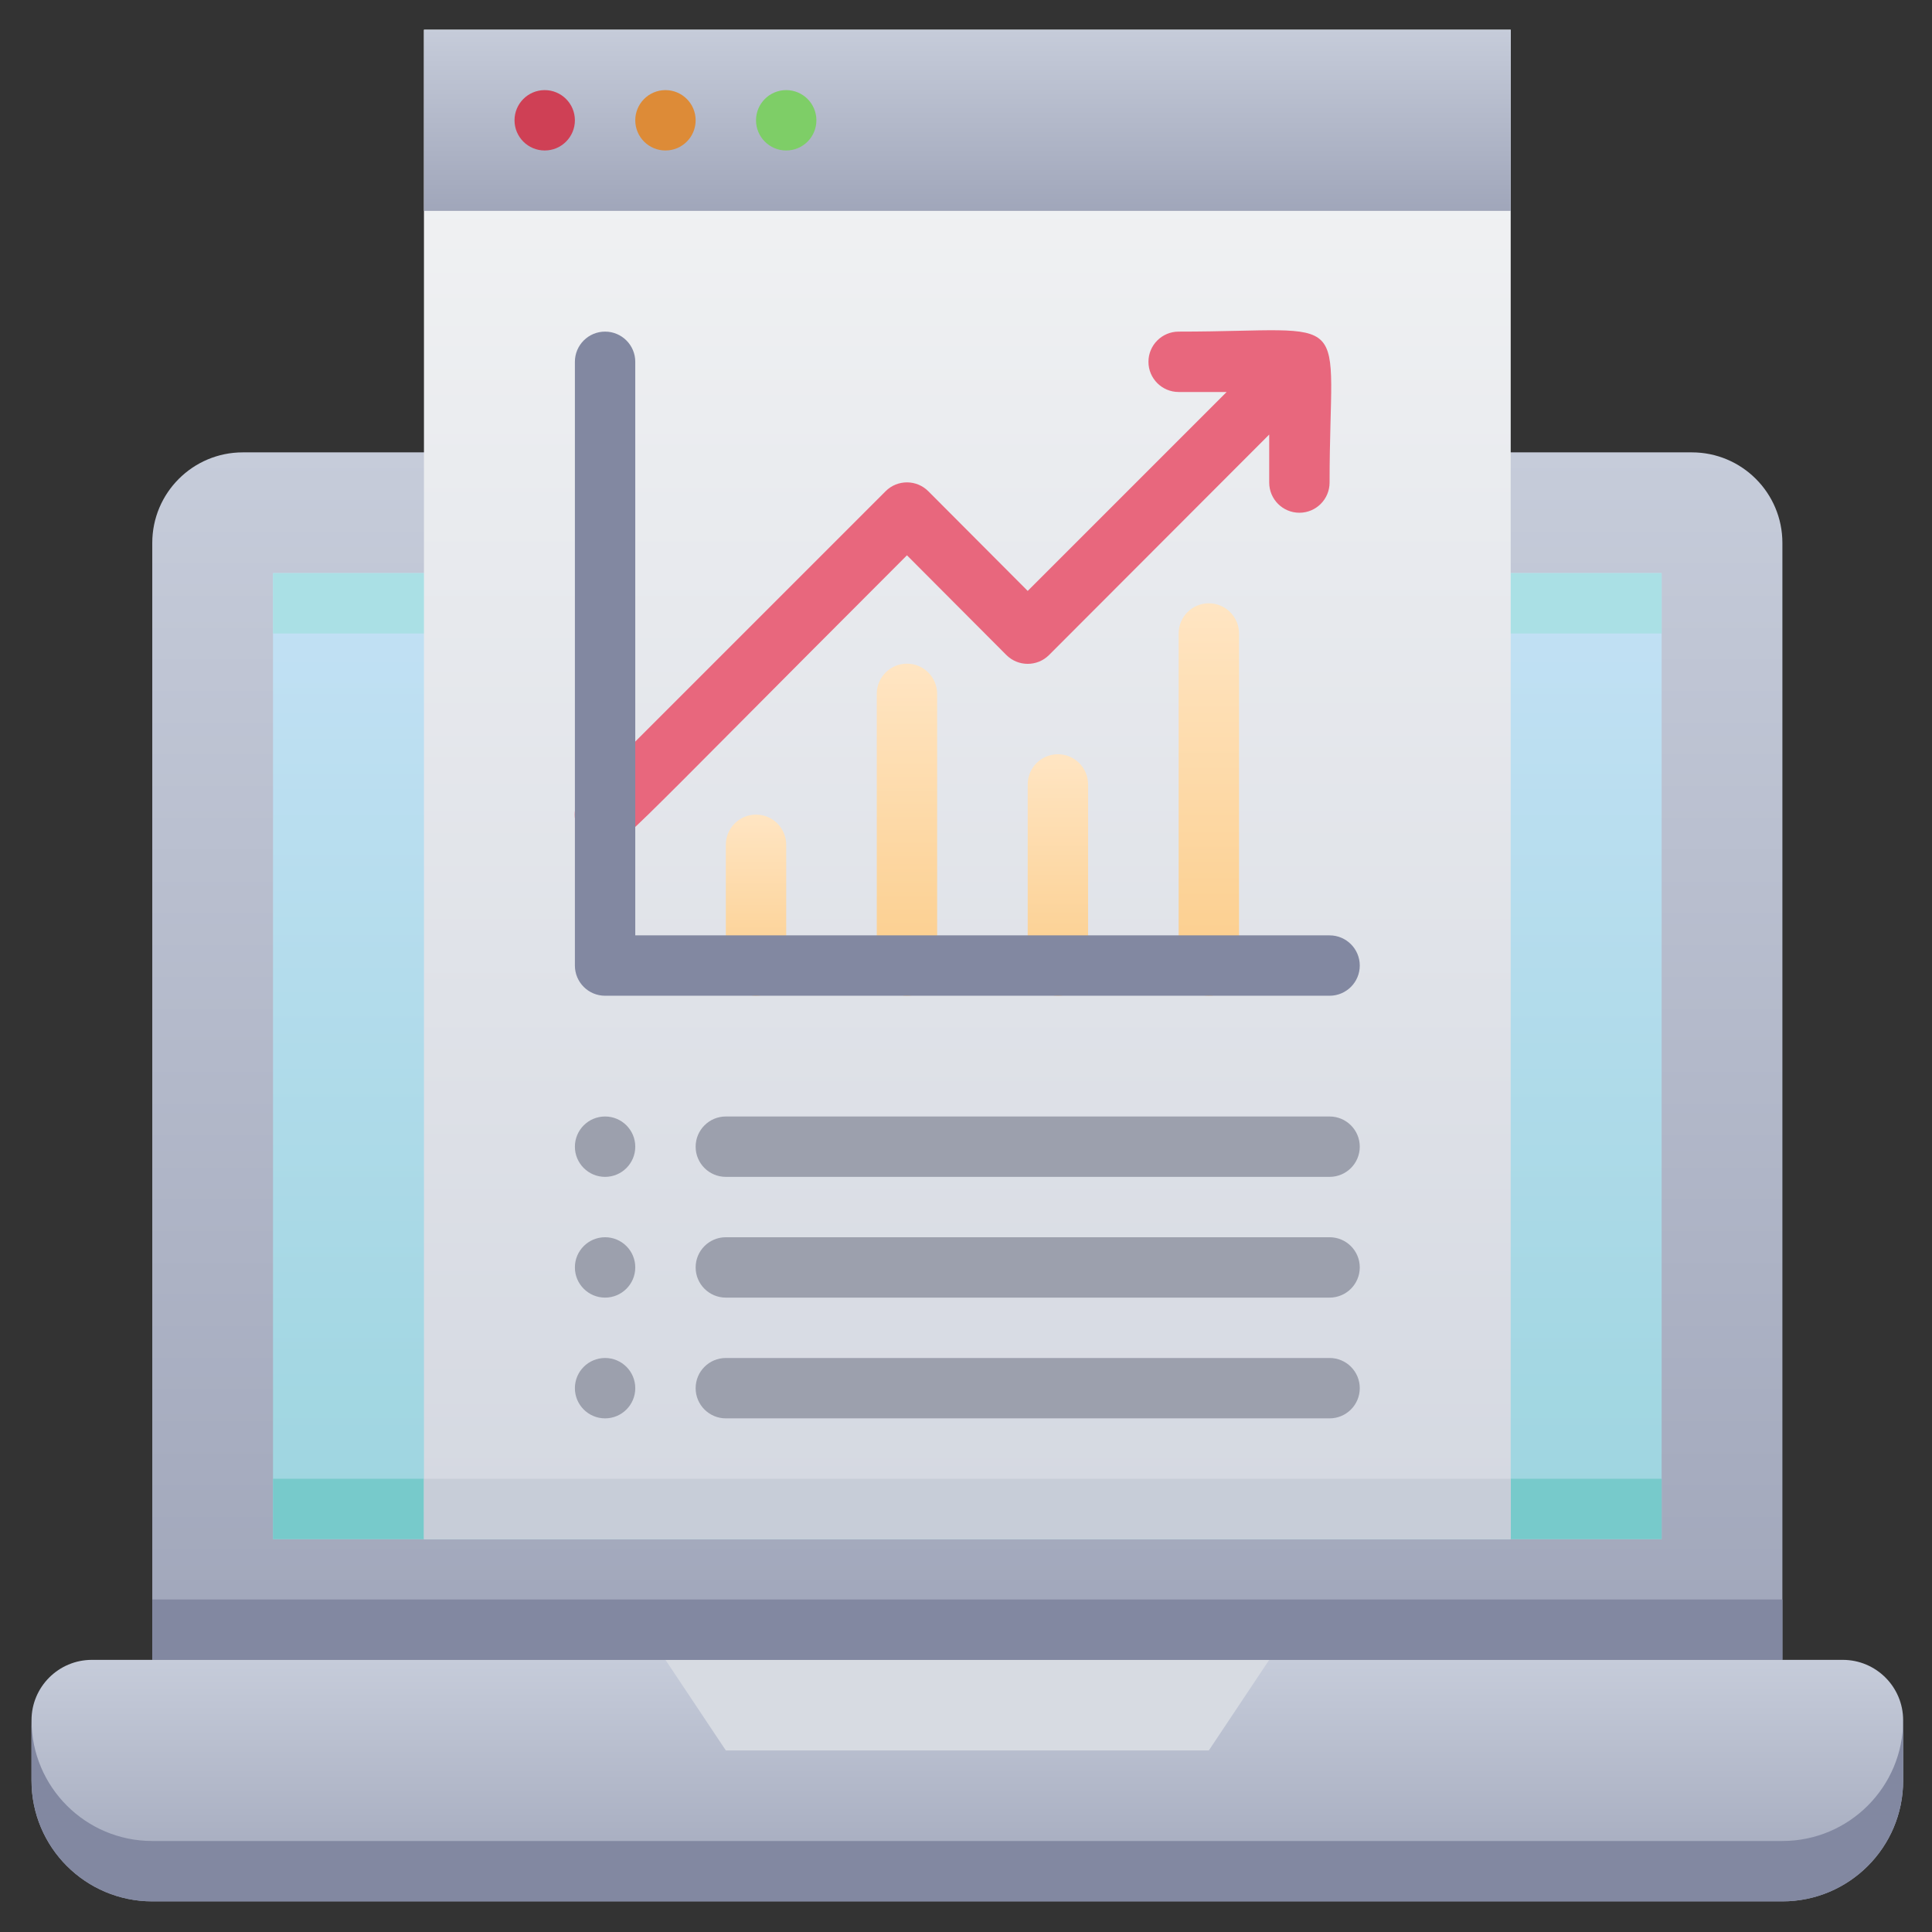 <?xml version="1.0" encoding="utf-8"?>
<!-- Generator: Adobe Illustrator 24.0.2, SVG Export Plug-In . SVG Version: 6.00 Build 0)  -->
<svg version="1.1" xmlns="http://www.w3.org/2000/svg" xmlns:xlink="http://www.w3.org/1999/xlink" x="0px" y="0px"
	 viewBox="0 0 512 512" style="enable-background:new 0 0 512 512;" xml:space="preserve">
<rect x="0" y="0" width="512" height="512" fill="#333333" stroke="none"/>
<g>
	<g id="Data_Analytic">
		
			<linearGradient id="SVGID_1_" gradientUnits="userSpaceOnUse" x1="38.124" y1="437.522" x2="38.124" y2="477.522" gradientTransform="matrix(8 0 0 -8 -48.638 3940.055)">
			<stop  offset="0" style="stop-color:#A0A6BA"/>
			<stop  offset="1" style="stop-color:#C6CCDA"/>
		</linearGradient>
		<path style="fill:url(#SVGID_1_);" d="M64.353,119.882c-13.255,0-24,10.745-24,24v296h432v-296c0-13.255-10.745-24-24-24
			H64.353z"/>
		
			<linearGradient id="SVGID_2_" gradientUnits="userSpaceOnUse" x1="38.124" y1="441.522" x2="38.124" y2="473.522" gradientTransform="matrix(8 0 0 -8 -48.638 3940.055)">
			<stop  offset="0" style="stop-color:#9DD5DF"/>
			<stop  offset="1" style="stop-color:#C3E1F5"/>
		</linearGradient>
		<path style="fill:url(#SVGID_2_);" d="M440.353,151.882v256h-368v-256H440.353z"/>
		<path style="fill:#AAE0E5;" d="M440.353,151.882v16h-368v-16H440.353z"/>
		<path style="fill:#77CACB;" d="M440.353,391.882v16h-368v-16H440.353z"/>
		
			<linearGradient id="SVGID_3_" gradientUnits="userSpaceOnUse" x1="38.124" y1="441.522" x2="38.124" y2="491.522" gradientTransform="matrix(8 0 0 -8 -48.638 3940.055)">
			<stop  offset="0" style="stop-color:#D4D8E1"/>
			<stop  offset="1" style="stop-color:#F3F4F5"/>
		</linearGradient>
		<path style="fill:url(#SVGID_3_);" d="M112.353,7.882h288v400h-288V7.882z"/>
		<path style="fill:#C7CDD8;" d="M112.353,391.882h288v16h-288V391.882z"/>
		
			<linearGradient id="SVGID_4_" gradientUnits="userSpaceOnUse" x1="38.124" y1="485.522" x2="38.124" y2="491.522" gradientTransform="matrix(8 0 0 -8 -48.638 3940.055)">
			<stop  offset="0" style="stop-color:#A0A6BA"/>
			<stop  offset="1" style="stop-color:#C6CCDA"/>
		</linearGradient>
		<path style="fill:url(#SVGID_4_);" d="M112.353,7.882h288v48h-288V7.882z"/>
		<path style="fill:#CF4055;" d="M152.353,31.882c0,4.418-3.582,8-8,8s-8-3.582-8-8s3.582-8,8-8
			S152.353,27.464,152.353,31.882z"/>
		<path style="fill:#DD8B37;" d="M184.353,31.882c0,4.418-3.582,8-8,8s-8-3.582-8-8s3.582-8,8-8
			S184.353,27.464,184.353,31.882z"/>
		<path style="fill:#7ECE67;" d="M216.353,31.882c0,4.418-3.582,8-8,8s-8-3.582-8-8s3.582-8,8-8
			S216.353,27.464,216.353,31.882z"/>
		
			<linearGradient id="SVGID_5_" gradientUnits="userSpaceOnUse" x1="38.124" y1="429.522" x2="38.124" y2="437.522" gradientTransform="matrix(8 0 0 -8 -48.638 3940.055)">
			<stop  offset="0" style="stop-color:#A0A6BA"/>
			<stop  offset="1" style="stop-color:#C6CCDA"/>
		</linearGradient>
		<path style="fill:url(#SVGID_5_);" d="M24.353,439.882h464c8.836,0,16,7.163,16,16v16c0,17.673-14.327,32-32,32h-432
			c-17.673,0-32-14.327-32-32v-16C8.353,447.046,15.516,439.882,24.353,439.882z"/>
		<path style="fill:#8288A1;" d="M504.353,455.882v16c0,17.673-14.327,32-32,32h-432c-17.673,0-32-14.327-32-32v-16
			c0,17.673,14.327,32,32,32h432C490.026,487.882,504.353,473.555,504.353,455.882z"/>
		<path style="fill:#D7DBE2;" d="M320.353,463.882h-128l-16-24h160L320.353,463.882z"/>
		<path style="fill:#8288A1;" d="M40.353,423.882h432v16h-432V423.882z"/>
		<path style="fill:#E8677D;" d="M312.353,87.882c-4.418,0-8,3.582-8,8s3.582,8,8,8h12.72l-52.72,52.72l-26.32-26.4
			c-3.111-3.137-8.177-3.158-11.314-0.046c-0.015,0.015-0.031,0.031-0.046,0.046l-80,80
			c-3.137,3.111-3.158,8.177-0.047,11.314c1.514,1.526,3.577,2.379,5.727,2.366c4.72,0-0.64,3.92,80-76.72l26.32,26.4
			c3.111,3.137,8.177,3.158,11.314,0.046c0.015-0.015,0.031-0.031,0.046-0.046l58.32-58.4v12.72c0,4.418,3.582,8,8,8
			s8-3.582,8-8C352.353,80.922,359.873,87.882,312.353,87.882L312.353,87.882z"/>
		
			<linearGradient id="SVGID_6_" gradientUnits="userSpaceOnUse" x1="36.124" y1="459.522" x2="36.124" y2="470.502" gradientTransform="matrix(8 0 0 -8 -48.638 3940.055)">
			<stop  offset="0" style="stop-color:#FBCC88"/>
			<stop  offset="1" style="stop-color:#FFE5C3"/>
		</linearGradient>
		<path style="fill:url(#SVGID_6_);" d="M232.353,255.882v-72c0-4.418,3.582-8,8-8s8,3.582,8,8v72c0,4.418-3.582,8-8,8
			S232.353,260.301,232.353,255.882z"/>
		
			<linearGradient id="SVGID_7_" gradientUnits="userSpaceOnUse" x1="31.124" y1="459.532" x2="31.124" y2="465.512" gradientTransform="matrix(8 0 0 -8 -48.638 3940.055)">
			<stop  offset="0" style="stop-color:#FBCC88"/>
			<stop  offset="1" style="stop-color:#FFE5C3"/>
		</linearGradient>
		<path style="fill:url(#SVGID_7_);" d="M192.353,255.882v-32c0-4.418,3.582-8,8-8s8,3.582,8,8v32c0,4.418-3.582,8-8,8
			S192.353,260.301,192.353,255.882z"/>
		
			<linearGradient id="SVGID_8_" gradientUnits="userSpaceOnUse" x1="41.124" y1="459.532" x2="41.124" y2="467.512" gradientTransform="matrix(8 0 0 -8 -48.638 3940.055)">
			<stop  offset="0" style="stop-color:#FBCC88"/>
			<stop  offset="1" style="stop-color:#FFE5C3"/>
		</linearGradient>
		<path style="fill:url(#SVGID_8_);" d="M272.353,255.882v-48c0-4.418,3.582-8,8-8s8,3.582,8,8v48c0,4.418-3.582,8-8,8
			S272.353,260.301,272.353,255.882z"/>
		
			<linearGradient id="SVGID_9_" gradientUnits="userSpaceOnUse" x1="46.124" y1="459.522" x2="46.124" y2="472.502" gradientTransform="matrix(8 0 0 -8 -48.638 3940.055)">
			<stop  offset="0" style="stop-color:#FBCC88"/>
			<stop  offset="1" style="stop-color:#FFE5C3"/>
		</linearGradient>
		<path style="fill:url(#SVGID_9_);" d="M312.353,255.882v-88c0-4.418,3.582-8,8-8s8,3.582,8,8v88c0,4.418-3.582,8-8,8
			S312.353,260.301,312.353,255.882z"/>
		<g>
			<path style="fill:#9CA0AD;" d="M352.353,311.882h-160c-4.418,0-8-3.582-8-8s3.582-8,8-8h160c4.418,0,8,3.582,8,8
				S356.771,311.882,352.353,311.882z"/>
			<path style="fill:#9CA0AD;" d="M352.353,343.882h-160c-4.418,0-8-3.582-8-8s3.582-8,8-8h160c4.418,0,8,3.582,8,8
				S356.771,343.882,352.353,343.882z"/>
			<path style="fill:#9CA0AD;" d="M352.353,375.882h-160c-4.418,0-8-3.582-8-8s3.582-8,8-8h160c4.418,0,8,3.582,8,8
				S356.771,375.882,352.353,375.882z"/>
			<path style="fill:#9CA0AD;" d="M168.353,303.882c0,4.418-3.582,8-8,8s-8-3.582-8-8s3.582-8,8-8
				S168.353,299.464,168.353,303.882z"/>
			<path style="fill:#9CA0AD;" d="M168.353,335.882c0,4.418-3.582,8-8,8s-8-3.582-8-8s3.582-8,8-8
				S168.353,331.464,168.353,335.882z"/>
			<path style="fill:#9CA0AD;" d="M168.353,367.882c0,4.418-3.582,8-8,8s-8-3.582-8-8s3.582-8,8-8
				S168.353,363.464,168.353,367.882z"/>
		</g>
		<path style="fill:#8288A1;" d="M352.353,263.882h-192c-4.418,0-8-3.582-8-8v-160c0-4.418,3.582-8,8-8s8,3.582,8,8v152h184
			c4.418,0,8,3.582,8,8S356.771,263.882,352.353,263.882z"/>
	</g>
</g>
</svg>
